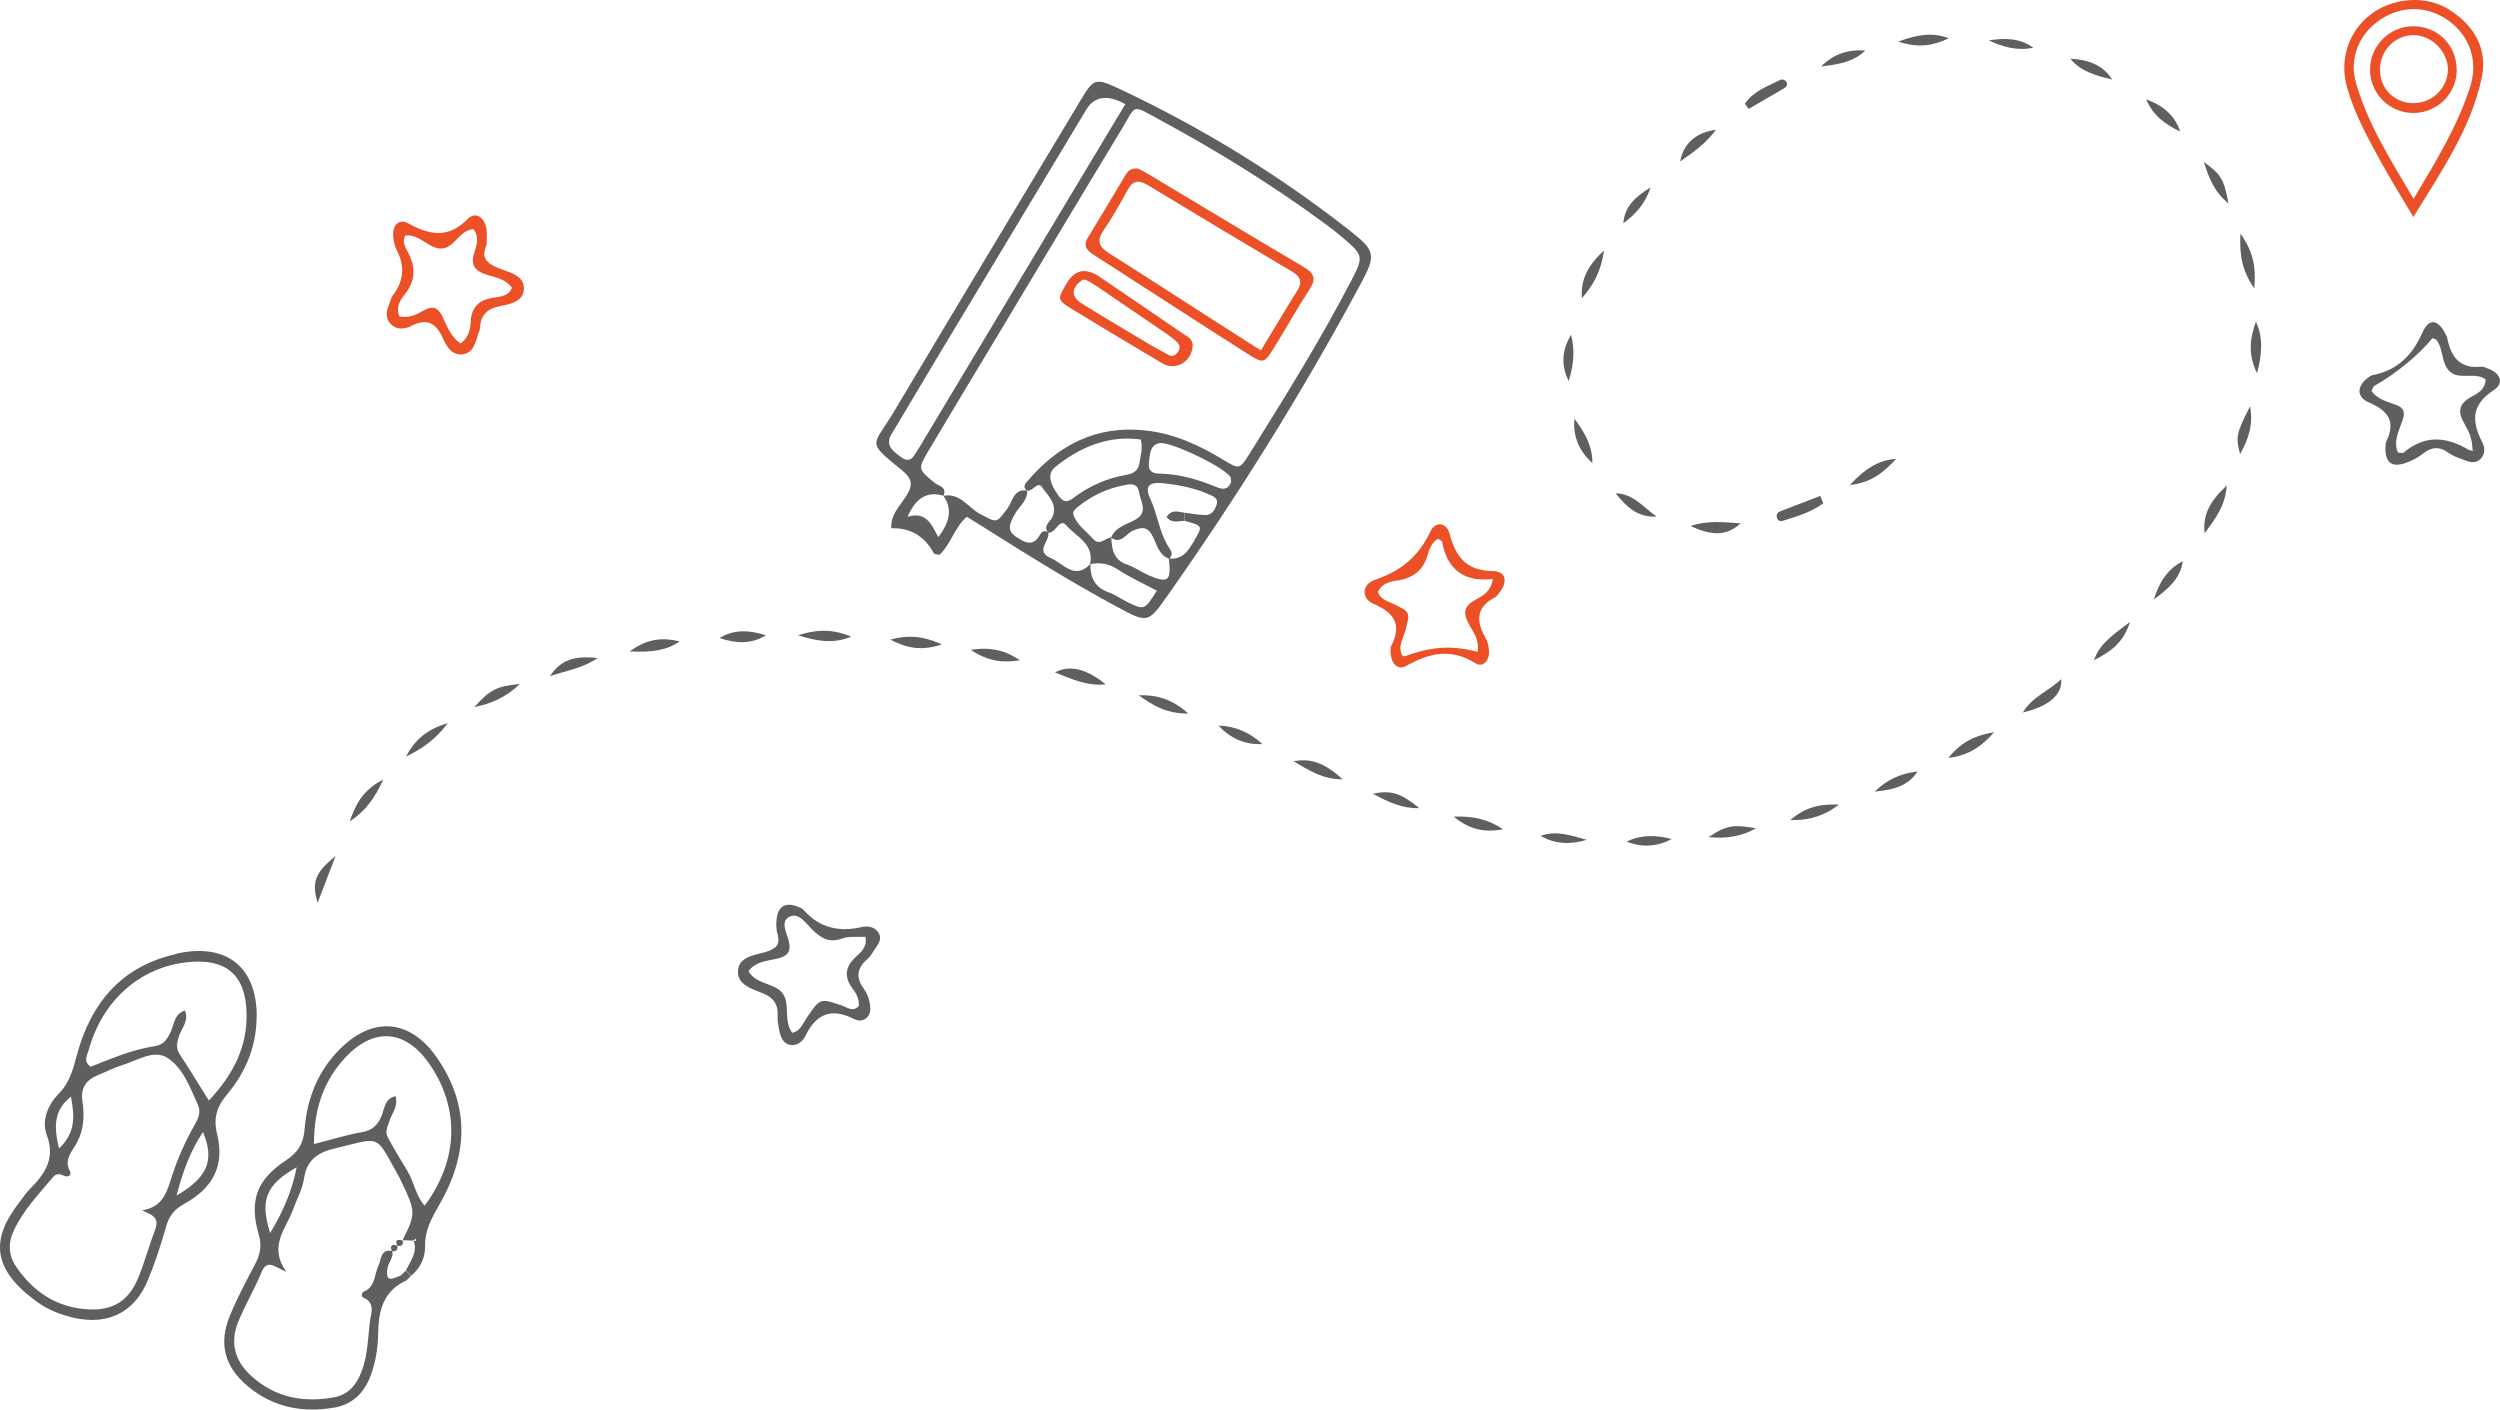 <svg xmlns="http://www.w3.org/2000/svg" width="266" height="150" viewBox="0 0 266 150" fill="none"><path d="M102.862 54.986C101.524 56.161 101.164 57.94 99.954 59.034C99.698 58.976 99.431 58.987 99.373 58.883C98.357 57.029 96.845 56.138 94.836 56.207C94.732 54.777 95.743 53.846 96.395 52.822C97.139 51.671 97.116 50.962 95.976 50.043C92.091 46.891 92.882 47.542 95.069 43.878C101.629 32.863 108.247 21.871 114.854 10.868C116.389 8.309 116.459 8.216 119.216 9.507C127.905 13.601 136.058 18.603 143.619 24.535C146.352 26.675 146.422 27.152 144.805 30.153C138.605 41.715 131.661 52.834 124.101 63.547C122.147 66.315 122.042 66.28 118.902 64.594C114.238 62.081 109.725 59.301 105.246 56.463C104.467 55.975 103.688 55.498 102.874 54.986H102.862ZM115.982 60.011C116.448 57.859 114.505 57.103 113.47 55.916C112.679 55.009 112.353 56.835 111.516 56.661C110.946 55.916 111.737 55.544 111.969 55.021C112.574 53.648 111.516 52.776 110.899 51.869C110.376 51.089 109.887 52.38 109.271 52.183C108.852 51.892 109.003 51.555 109.248 51.276C112.574 47.344 116.669 45.204 121.949 45.809C124.973 46.146 127.649 47.391 130.208 48.949C131.848 49.95 131.906 49.95 132.953 48.275C136.733 42.203 140.525 36.131 143.816 29.781C145.096 27.315 145.038 27.14 142.944 25.349C142.304 24.802 141.641 24.291 140.978 23.802C135.36 19.661 129.428 16.009 123.298 12.694C120.332 11.089 120.949 11.112 119.367 13.706C114.889 21.092 110.469 28.513 106.014 35.922C103.618 39.9 101.222 43.878 98.849 47.867C97.628 49.915 97.663 49.915 99.454 51.38C99.873 51.718 100.792 51.811 100.384 52.753C98.702 52.218 97.43 52.962 96.569 54.986C98.512 54.381 99.152 55.8 99.826 57.149C101.129 55.505 101.311 54.04 100.373 52.753C102.152 52.404 103.002 54.009 104.281 54.684C106.107 55.649 105.991 55.707 107.189 54.102C107.747 53.358 107.829 51.973 109.294 52.194C109.341 53.334 108.352 53.939 107.91 54.823C107.468 55.707 107.038 56.417 108.166 57.149C109.131 57.778 109.934 58.185 110.655 56.894C110.841 56.568 111.144 56.358 111.539 56.661C111.737 57.556 110.062 58.638 111.83 59.394C113.179 59.976 114.331 61.755 116.017 60.011C115.994 61.465 116.506 62.523 117.983 63.035C118.669 63.268 119.286 63.733 119.949 64.058C121.763 64.942 121.763 64.931 123.089 62.849C121.717 62.116 120.286 61.476 118.995 60.627C118.018 59.987 117.076 59.79 115.994 60.034L115.982 60.011ZM118.239 57.184C118.297 58.441 118.471 59.58 119.925 60.069C120.705 60.336 121.403 60.848 122.159 61.185C124.31 62.116 124.648 61.825 124.357 59.418C125.834 59.592 126.451 58.58 127.067 57.522C127.986 55.94 127.998 55.951 126.055 55.416C126.055 55.126 126.055 54.846 126.055 54.556C126.788 54.649 127.532 54.788 128.265 54.8C128.905 54.812 129.231 54.3 129.428 53.765C129.696 53.02 129.114 52.811 128.602 52.59C127.055 51.904 125.415 51.59 123.752 51.415C122.263 51.264 121.752 51.718 122.391 53.078C123.147 54.684 123.333 56.475 124.217 58.01C124.462 58.429 124.985 58.894 124.392 59.453C123.31 59.057 123.101 57.987 122.682 57.138C122.147 56.033 121.542 56.021 120.519 56.475C119.809 56.789 119.286 57.952 118.216 57.208C118.692 56.056 119.844 55.823 120.786 55.3C122.228 54.509 121.344 53.358 121.193 52.369C121.03 51.299 120.158 51.508 119.448 51.659C117.704 52.02 116.133 52.764 114.749 53.881C114.459 54.114 114.098 54.404 114.214 54.765C114.575 55.858 115.552 56.486 116.273 57.312C117.017 58.161 117.587 57.219 118.239 57.184ZM119.728 11.077C117.836 10.03 116.448 10.232 115.564 11.682C115.517 11.764 115.471 11.845 115.424 11.926C110.062 20.848 104.688 29.769 99.326 38.702C97.837 41.168 96.395 43.669 94.894 46.123C94.103 47.414 95.046 47.995 95.837 48.612C96.918 49.461 97.244 48.438 97.698 47.786C97.907 47.484 98.082 47.158 98.279 46.832C102.722 39.423 107.177 32.002 111.62 24.593C114.296 20.138 116.971 15.672 119.728 11.089V11.077ZM121.391 46.763C117.925 46.297 114.959 47.542 112.283 49.682C111.423 50.368 111.655 51.438 112.679 52.811C113.377 53.753 113.912 53.195 114.505 52.764C116.11 51.613 117.89 50.857 119.821 50.531C120.693 50.38 121.135 50.031 121.251 49.17C121.356 48.449 121.612 47.74 121.379 46.763H121.391ZM130.987 51.31C130.964 51.136 130.987 50.938 130.929 50.787C130.417 49.775 124.462 46.891 123.333 47.158C122.298 47.402 122.38 48.368 122.252 49.147C122.124 49.915 122.438 50.38 123.287 50.392C125.439 50.415 127.463 51.008 129.428 51.822C130.149 52.125 130.661 52.09 130.987 51.31Z" fill="#5D5F61"></path><path d="M27.304 108.246C27.269 111.352 26.152 114.062 24.187 116.412C23.105 117.714 22.663 118.901 23.105 120.692C23.908 124.007 22.698 126.391 19.604 128.09C18.511 128.694 17.964 129.416 17.65 130.579C17.127 132.451 16.51 134.312 15.777 136.115C14.393 139.57 11.567 141.024 7.949 140.233C6.484 139.907 5.1 139.372 3.878 138.477C-0.809 135.045 -1.042 131.893 2.075 127.904C2.424 127.462 2.715 126.985 3.111 126.589C4.716 124.949 5.949 123.344 4.972 120.75C4.402 119.238 5.1 117.528 6.239 116.377C7.438 115.167 7.786 113.725 8.194 112.201C9.671 106.792 12.8 102.942 18.476 101.57C18.662 101.523 18.836 101.465 19.011 101.419C24.198 100.36 27.362 102.966 27.316 108.246H27.304ZM15.137 128.776C17.464 128.404 17.801 126.636 18.348 124.972C18.964 123.123 19.767 121.343 20.732 119.645C21.105 118.982 21.407 118.331 21.058 117.552C20.209 115.691 19.464 113.562 17.743 112.515C16.312 111.654 14.544 112.876 12.974 113.341C12.09 113.608 11.264 114.05 10.403 114.399C9.124 114.923 8.554 115.807 8.775 117.226C8.996 118.715 8.926 120.18 8.194 121.564C7.693 122.507 6.775 123.321 7.438 124.612C7.67 125.054 7.193 125.298 6.809 125.1C6.321 124.844 5.949 124.868 5.611 125.275C4.134 127.054 2.506 128.729 1.494 130.87C0.831 132.265 0.889 133.591 1.75 134.824C3.587 137.5 6.088 139.128 9.38 139.314C11.962 139.465 13.649 138.453 14.661 136.069C15.382 134.359 15.847 132.556 16.51 130.823C16.999 129.532 16.184 129.276 15.137 128.788V128.776ZM22.233 117.086C24.85 114.295 26.304 111.387 26.234 107.839C26.164 103.768 24.094 101.954 20 102.372C14.905 102.896 10.904 106.42 9.438 111.724C9.287 112.271 8.822 112.934 9.647 113.504C11.834 112.631 14.067 111.678 16.452 111.317C17.441 111.166 17.824 110.526 18.185 109.735C18.546 108.944 18.546 107.886 19.674 107.514C20.127 108.56 19.383 109.305 19.092 110.119C18.836 110.852 18.662 111.492 19.15 112.224C20.162 113.748 21.105 115.318 22.221 117.086H22.233ZM18.79 127.206C22.14 125.252 22.838 123.402 21.593 120.448C20.29 122.437 19.476 124.53 18.79 127.206ZM7.554 116.679C5.658 118.191 5.751 119.924 6.274 122.204C8.101 120.471 7.914 118.715 7.554 116.679Z" fill="#5D5F61"></path><path d="M43.251 136.232C40.797 137.337 40.273 139.43 40.238 141.85C40.215 143.431 39.971 145.002 39.389 146.491C38.691 148.27 37.435 149.457 35.551 149.771C32.189 150.352 29.06 149.736 26.385 147.514C23.919 145.467 23.233 142.989 24.443 140.035C25.21 138.151 26.176 136.336 27.13 134.533C27.665 133.51 27.886 132.591 27.537 131.381C26.49 127.799 27.281 125.542 30.41 123.472C31.712 122.611 32.294 121.669 32.41 120.145C32.666 116.912 33.794 114.004 36.132 111.654C39.657 108.095 43.623 108.421 46.473 112.515C50.078 117.691 49.764 122.972 46.728 128.218C45.926 129.613 45.205 130.893 45.228 132.579C45.251 133.801 44.739 134.929 43.728 135.755C43.553 135.557 43.379 135.359 43.204 135.162C43.658 134.173 44.449 133.266 44.018 132.044C44.228 132.079 44.309 131.998 44.251 131.8C44.158 131.87 44.065 131.928 43.972 131.998C43.588 131.986 43.216 131.975 42.832 131.963C44.251 129.125 44.251 128.95 42.692 125.694C42.576 125.438 42.448 125.193 42.309 124.949C39.878 120.599 40.587 121.018 35.667 122.181C33.934 122.588 32.643 123.344 32.352 125.368C32.178 126.531 31.561 127.636 31.154 128.764C30.41 130.788 28.537 132.591 30.456 135.313C29.165 134.766 28.421 133.94 27.839 135.348C27.095 137.139 26.094 138.825 25.35 140.628C24.443 142.85 24.978 144.827 26.757 146.421C29.293 148.712 32.306 149.271 35.586 148.666C36.737 148.456 37.586 147.735 38.133 146.677C39.098 144.804 39.121 142.734 39.343 140.71C39.436 139.814 40.029 138.663 38.656 138.058C38.342 137.918 38.528 137.499 38.738 137.418C39.982 136.871 39.808 135.58 40.285 134.626C40.587 134.01 40.471 132.859 41.727 133.103C41.913 133.812 41.32 134.301 41.227 134.941C40.959 136.627 41.901 135.987 42.669 135.697C42.867 135.871 43.065 136.046 43.262 136.22L43.251 136.232ZM33.41 121.727C35.237 121.262 36.83 120.75 38.47 120.471C39.645 120.273 40.215 119.692 40.634 118.645C40.913 117.924 40.948 116.877 42.088 116.633C42.378 117.726 41.739 118.389 41.483 119.145C41.285 119.761 40.913 120.378 41.262 121.018C41.925 122.239 42.646 123.437 43.367 124.623C44.065 125.763 44.216 127.206 45.181 128.287C49.264 122.762 48.508 117.191 45.623 113.108C43.099 109.549 39.773 109.282 36.76 112.503C34.434 114.993 33.399 117.994 33.41 121.716V121.727ZM31.561 124.205C28.304 126.031 27.63 127.694 28.746 131.195C30.084 128.95 31.073 126.775 31.561 124.205Z" fill="#5D5F61"></path><path d="M147.957 69.048C147.969 68.955 147.957 68.851 148.004 68.781C149.167 66.513 148.422 65.21 146.119 64.233C144.828 63.686 144.898 62.163 146.259 61.709C149.027 60.778 150.946 59.22 152.191 56.556C152.714 55.428 153.913 55.568 154.227 56.766C154.878 59.255 156.006 60.72 158.856 60.767C160.287 60.79 160.461 61.965 159.449 63.174C159.333 63.314 159.216 63.489 159.054 63.57C157.03 64.617 157.053 66.117 158.065 67.874C158.286 68.257 158.391 68.746 158.426 69.2C158.519 70.258 157.797 71.084 156.972 70.56C154.366 68.932 152.086 69.479 149.62 70.851C148.632 71.409 147.876 70.456 147.957 69.06V69.048ZM157.204 69.351C157.448 68.234 156.832 67.362 156.355 66.524C155.692 65.373 155.634 64.547 156.972 63.826C157.728 63.419 158.635 62.977 158.833 61.604C155.75 61.965 153.971 60.581 153.436 57.626C153.412 57.522 153.18 57.452 152.982 57.324C152.412 57.696 152.098 58.324 151.947 58.906C151.482 60.65 150.411 61.511 148.655 61.767C147.876 61.883 147.003 62.093 146.608 62.977C146.887 63.814 147.678 63.965 148.318 64.279C150.062 65.14 150.051 65.117 149.527 67.094C149.306 67.955 148.69 68.792 149.202 69.746C149.306 69.781 149.399 69.851 149.458 69.828C152.435 68.769 154.378 68.641 157.204 69.351Z" fill="#EB5027"></path><path d="M51.8 26C50.997 27.664 52.114 28.187 53.463 28.687C54.463 29.06 55.813 29.42 55.743 30.769C55.661 32.13 54.254 32.351 53.23 32.561C51.812 32.84 51.125 33.538 51.067 34.934C51.067 35.108 50.962 35.282 50.904 35.457C50.59 36.411 50.404 37.585 49.16 37.702C48.066 37.806 47.519 36.864 47.147 36.038C46.426 34.422 45.484 33.782 43.751 34.689C43.018 35.073 42.076 35.12 41.459 34.34C40.936 33.689 41.169 32.933 41.459 32.235C41.564 31.979 41.611 31.677 41.773 31.467C42.96 29.932 43.111 28.327 42.204 26.594C41.96 26.117 41.855 25.524 41.832 24.977C41.797 23.907 42.506 23.256 43.413 23.756C45.693 25 47.671 25.431 49.776 23.29C50.625 22.43 51.637 23.162 51.777 24.535C51.823 24.989 51.777 25.454 51.777 26.012L51.8 26ZM42.518 33.677C43.576 33.863 44.356 33.456 45.054 33.049C46.194 32.386 46.717 32.851 47.17 33.875C47.612 34.852 48.031 35.899 49.02 36.562C49.834 35.899 50.044 35.096 50.078 34.282C50.136 32.747 50.881 31.956 52.393 31.688C53.137 31.549 54.091 31.595 54.475 30.607C53.87 29.792 52.951 29.56 52.067 29.316C50.706 28.943 49.939 28.373 50.497 26.768C50.741 26.059 50.986 25.175 50.369 24.372C48.834 24.488 48.345 26.454 46.915 26.442C45.577 26.442 44.658 24.884 43.123 25.058C42.727 25.733 43.158 26.349 43.425 26.873C44.228 28.431 44.228 29.827 43.111 31.258C42.646 31.863 42.076 32.596 42.495 33.677H42.518Z" fill="#EB5027"></path><path d="M92.602 107.479C92.52 108.351 91.706 108.84 90.892 108.433C88.426 107.177 86.832 107.886 85.681 110.247C85.402 110.806 84.809 111.306 84.099 111.178C83.238 111.015 83.029 110.247 82.889 109.503C82.808 109.049 82.715 108.584 82.738 108.13C82.82 106.839 82.284 106.106 81.052 105.641C79.958 105.222 78.481 104.734 78.516 103.385C78.551 101.791 80.237 101.652 81.424 101.303C82.471 100.989 83.076 100.593 82.727 99.383C82.599 98.953 82.575 98.465 82.61 98.011C82.715 96.406 83.576 95.894 85.041 96.534C85.204 96.603 85.39 96.697 85.507 96.825C87.193 98.732 89.275 99.197 91.706 98.639C92.323 98.499 93.055 98.593 93.451 99.209C93.974 100.012 93.299 100.593 92.939 101.198C92.753 101.512 92.532 101.838 92.264 102.07C91.183 103.012 91.043 104.013 91.904 105.199C92.334 105.792 92.59 106.514 92.613 107.502L92.602 107.479ZM79.644 103.35C80.493 104.804 82.459 104.559 83.285 105.711C84.111 106.862 83.331 108.607 84.297 109.887C85.134 109.724 85.39 108.968 85.786 108.375C87.263 106.176 87.251 106.188 89.624 107.002C90.182 107.2 90.775 107.723 91.38 107.025C91.427 106.351 91.136 105.746 90.752 105.234C89.81 103.99 89.868 102.943 91.031 101.838C91.566 101.326 92.311 100.779 92.078 99.674C91.218 99.721 90.334 99.593 89.589 99.86C88.205 100.36 87.356 99.814 86.414 98.895C85.728 98.232 84.971 96.987 83.925 97.581C83.029 98.092 83.715 99.279 83.925 100.128C84.215 101.314 83.75 101.768 82.599 102.024C81.575 102.245 80.389 102.315 79.633 103.338L79.644 103.35Z" fill="#5D5F61"></path><path d="M253.827 47.565C253.838 47.379 253.815 47.17 253.885 47.019C254.909 44.902 254.199 43.75 252.07 42.831C250.617 42.203 250.779 40.947 252.152 40.051C252.233 40.005 252.315 39.947 252.396 39.923C255.048 39.423 256.653 37.853 257.758 35.364C258.468 33.77 259.445 33.991 260.259 35.643C260.294 35.724 260.364 35.806 260.375 35.899C260.748 37.923 261.69 39.272 264.028 39.016C264.202 38.993 264.388 39.097 264.563 39.156C266.063 39.656 266.517 40.749 265.307 41.529C262.888 43.11 263.004 44.89 264.121 47.077C264.423 47.67 264.446 48.356 263.876 48.88C263.283 49.415 262.643 49.112 262.039 48.891C261.515 48.705 260.969 48.507 260.527 48.182C259.538 47.461 258.689 47.554 257.758 48.298C257.258 48.705 256.653 49.008 256.048 49.228C254.478 49.798 253.769 49.24 253.804 47.565H253.827ZM262.678 47.879C262.818 47.914 262.969 47.949 263.109 47.972C263.085 47.821 263.062 47.658 263.051 47.507C263.004 46.646 262.678 45.867 262.26 45.169C261.515 43.936 261.504 43.006 262.923 42.238C263.586 41.877 264.435 41.482 264.47 40.365C263.365 39.563 261.829 40.389 260.817 39.656C259.724 38.877 260.038 37.236 259.259 36.19C259.177 36.073 258.956 36.05 258.793 35.98C257.502 37.655 254.862 39.819 252.64 41.052C252.512 41.121 252.466 41.342 252.326 41.598C252.92 42.447 253.931 42.727 254.85 43.041C255.804 43.366 255.92 43.878 255.63 44.727C255.257 45.832 254.618 46.925 255.141 48.147C255.385 48.158 255.63 48.252 255.734 48.17C257.979 46.251 260.294 46.437 262.678 47.868V47.879Z" fill="#5D5F61"></path><path d="M117.646 72.817C115.575 73.026 113.993 72.212 112.249 71.549C113.796 70.712 115.575 71.13 117.646 72.817Z" fill="#5D5F61"></path><path d="M167.521 44.553C168.58 45.96 169.452 47.449 169.429 49.275C168.045 48.019 167.335 46.472 167.521 44.553Z" fill="#5D5F61"></path><path d="M236.926 51.66C236.787 53.765 235.751 55.16 234.565 56.742C234.379 54.812 235.065 53.369 236.926 51.66Z" fill="#5D5F61"></path><path d="M193.995 53.555C192.703 54.509 191.156 54.963 189.633 55.428C189.354 55.509 189.109 55.323 189.051 55.021C188.993 54.707 189.156 54.498 189.447 54.393C190.854 53.846 192.261 53.311 193.669 52.764C193.785 53.032 193.89 53.299 194.006 53.555H193.995Z" fill="#5D5F61"></path><path d="M37.214 87.391C37.807 85.67 38.54 84.088 40.773 82.948C39.808 85.111 38.714 86.426 37.214 87.391Z" fill="#5D5F61"></path><path d="M212.163 77.912C210.965 79.284 209.615 80.366 207.312 80.645C208.743 78.819 210.372 78.214 212.163 77.912Z" fill="#5D5F61"></path><path d="M168.836 89.357C167.114 89.88 165.474 89.834 163.927 88.938C165.625 88.299 167.242 88.938 168.836 89.357Z" fill="#5D5F61"></path><path d="M170.673 26.652C170.336 28.932 169.487 30.409 168.312 31.723C168.173 29.804 168.882 28.28 170.673 26.652Z" fill="#5D5F61"></path><path d="M239.404 43.238C239.753 45.006 239.322 46.611 238.345 48.31C237.857 46.553 237.938 46.088 239.404 43.238Z" fill="#5D5F61"></path><path d="M201.764 48.822C200.485 50.159 199.205 51.357 196.833 51.601C198.426 49.868 199.892 48.938 201.764 48.822Z" fill="#5D5F61"></path><path d="M142.863 82.913C140.769 82.948 139.303 81.983 137.628 80.994C139.536 80.657 140.932 81.18 142.863 82.913Z" fill="#5D5F61"></path><path d="M90.567 67.734C88.881 68.455 87.194 68.327 84.915 67.594C87.218 66.85 88.893 67.036 90.567 67.734Z" fill="#5D5F61"></path><path d="M63.583 70.014C62.117 71.037 60.465 71.317 58.511 71.933C59.721 70.212 61 69.746 63.583 70.014Z" fill="#5D5F61"></path><path d="M94.743 68.06C96.465 67.56 98.116 67.618 100.21 68.56C97.965 69.339 96.325 68.886 94.743 68.06Z" fill="#5D5F61"></path><path d="M199.473 84.227C200.787 82.925 202.311 82.273 204.032 82.087C202.939 83.774 201.194 84.053 199.473 84.227Z" fill="#5D5F61"></path><path d="M35.702 91.09C35.109 92.637 34.516 94.196 33.794 96.057C33.155 93.905 33.492 92.846 35.702 91.09Z" fill="#5D5F61"></path><path d="M129.638 77.202C131.475 77.249 133.011 77.97 134.325 79.168C132.441 79.272 130.905 78.54 129.638 77.202Z" fill="#5D5F61"></path><path d="M186.841 88.136C185.329 88.962 183.724 89.275 181.793 89.066C183.608 87.845 184.445 87.682 186.841 88.136Z" fill="#5D5F61"></path><path d="M229.18 63.779C229.691 62.035 230.587 60.569 232.25 59.708C231.994 61.616 230.599 62.709 229.18 63.779Z" fill="#5D5F61"></path><path d="M193.762 7.076C195.111 5.715 196.705 5.238 198.473 5.378C197.135 6.669 195.425 6.855 193.762 7.076Z" fill="#5D5F61"></path><path d="M121.158 73.98C122.984 73.91 124.648 74.329 126.439 75.923C124.031 75.934 122.577 74.992 121.158 73.98Z" fill="#5D5F61"></path><path d="M166.905 40.54C166.056 38.842 166.207 37.202 167.161 35.62C167.603 37.283 167.428 38.911 166.905 40.54Z" fill="#5D5F61"></path><path d="M159.926 88.24C158.135 88.566 156.471 88.38 154.68 86.891C156.89 86.798 158.472 87.252 159.926 88.24Z" fill="#5D5F61"></path><path d="M43.181 80.505C44.065 78.9 45.228 77.632 47.647 76.946C46.182 78.877 44.728 79.749 43.181 80.505Z" fill="#5D5F61"></path><path d="M185.655 11.031C186.562 9.705 188.051 9.181 189.412 8.507C189.656 8.39 189.958 8.495 190.098 8.763C190.261 9.1 189.982 9.298 189.772 9.426C188.539 10.159 187.295 10.868 186.05 11.589C185.922 11.403 185.783 11.217 185.655 11.031Z" fill="#5D5F61"></path><path d="M224.736 8.472C223.05 8.041 221.398 7.634 220.282 6.239C222.096 6.355 223.724 6.843 224.736 8.472Z" fill="#5D5F61"></path><path d="M50.474 75.225C52.149 73.364 52.835 73.026 55.324 72.77C53.8 74.236 52.23 74.876 50.474 75.225Z" fill="#5D5F61"></path><path d="M215.234 75.806C216.28 74.073 217.99 73.538 219.316 72.259C219.444 73.945 217.967 75.167 215.234 75.806Z" fill="#5D5F61"></path><path d="M72.318 68.246C70.875 69.246 69.259 69.409 66.99 69.316C68.945 67.885 70.585 67.827 72.318 68.246Z" fill="#5D5F61"></path><path d="M222.794 70.258C223.376 68.513 224.771 67.583 226.632 66.175C225.876 68.606 224.318 69.432 222.794 70.258Z" fill="#5D5F61"></path><path d="M151.016 85.984C149.283 86.054 147.771 85.379 146.073 84.448C148.039 84.065 149.004 84.355 151.016 85.984Z" fill="#5D5F61"></path><path d="M177.873 89.276C176.326 90.09 174.71 90.206 173.081 89.543C174.628 88.787 176.222 88.834 177.873 89.276Z" fill="#5D5F61"></path><path d="M108.515 70.247C106.817 70.537 105.177 70.421 103.292 69.142C105.526 68.793 107.049 69.269 108.515 70.247Z" fill="#5D5F61"></path><path d="M176.268 54.963C174.244 55.091 173.011 53.893 171.906 52.485C173.826 52.532 174.884 54.021 176.268 54.963Z" fill="#5D5F61"></path><path d="M201.974 4.424C204.102 3.633 205.707 3.435 207.359 4.075C205.766 4.819 204.172 5.168 201.974 4.424Z" fill="#5D5F61"></path><path d="M211.616 4.296C213.303 4.028 214.931 4.04 216.339 5.075C214.652 5.436 213.105 5.006 211.616 4.296Z" fill="#5D5F61"></path><path d="M238.38 24.86C239.753 26.78 240.055 28.385 239.857 30.688C238.543 28.792 238.276 27.187 238.38 24.86Z" fill="#5D5F61"></path><path d="M234.484 17.23C236.333 18.556 236.635 19.08 237.112 21.639C235.542 20.406 235.019 18.835 234.484 17.23Z" fill="#5D5F61"></path><path d="M179.862 55.963C181.747 55.346 183.41 55.568 185.201 55.684C183.782 56.986 182.247 57.08 179.862 55.963Z" fill="#5D5F61"></path><path d="M81.495 67.594C79.913 68.572 78.261 68.467 76.563 67.885C78.145 66.908 79.808 67.059 81.495 67.594Z" fill="#5D5F61"></path><path d="M240.032 34.224C240.776 35.852 240.73 37.492 240.148 39.726C239.113 37.55 239.439 35.899 240.032 34.224Z" fill="#5D5F61"></path><path d="M195.669 85.612C194.239 86.693 192.703 87.31 190.493 87.252C192.226 85.74 193.925 85.53 195.669 85.612Z" fill="#5D5F61"></path><path d="M175.617 19.929C175.105 21.604 174.047 22.79 172.721 23.756C172.86 21.825 174.209 20.836 175.617 19.929Z" fill="#5D5F61"></path><path d="M228.365 10.577C230.064 11.182 231.378 12.206 231.971 13.997C230.401 13.252 229.052 12.275 228.365 10.577Z" fill="#5D5F61"></path><path d="M182.584 13.811C181.514 15.23 180.211 16.195 178.769 17.172C179.13 15.253 180.467 14.078 182.584 13.811Z" fill="#5D5F61"></path><path d="M43.716 135.767C43.553 135.929 43.402 136.081 43.239 136.244C43.041 136.069 42.844 135.895 42.646 135.72C42.82 135.546 43.007 135.36 43.181 135.185L43.704 135.778L43.716 135.767Z" fill="#5D5F61"></path><path d="M126.055 55.416C125.392 55.416 124.648 55.742 124.124 54.998C124.648 54.172 125.357 54.451 126.044 54.556C126.044 54.846 126.044 55.126 126.044 55.416H126.055Z" fill="#5D5F61"></path><path d="M121.042 17.928C121.344 18.079 121.763 18.277 122.159 18.51C127.66 21.802 133.15 25.128 138.675 28.385C139.78 29.036 140.118 29.606 139.338 30.781C138.012 32.805 136.849 34.922 135.57 36.981C134.511 38.679 134.441 38.714 132.766 37.655C128.684 35.073 124.624 32.433 120.565 29.816C119.158 28.908 117.75 28.001 116.343 27.094C115.657 26.652 115.203 26.175 115.75 25.279C117.11 23.058 118.436 20.825 119.774 18.591C120.018 18.173 120.356 17.882 121.019 17.928H121.042ZM134.162 37.283C135.511 35.061 136.733 32.991 138.012 30.956C138.582 30.048 138.419 29.467 137.512 28.92C132.394 25.884 127.288 22.825 122.205 19.743C121.216 19.138 120.565 19.126 119.972 20.231C119.169 21.697 118.343 23.163 117.401 24.535C116.61 25.698 117.017 26.326 118.053 26.978C121.519 29.153 124.938 31.386 128.381 33.596C130.254 34.794 132.115 35.98 134.151 37.283H134.162Z" fill="#EB5027"></path><path d="M126.904 36.736C126.846 38.458 125.113 39.505 123.694 38.667C120.495 36.783 117.32 34.875 114.156 32.944C112.458 31.909 112.481 31.874 113.47 30.176C114.338 28.695 115.502 28.447 116.959 29.432C119.879 31.409 122.787 33.386 125.695 35.387C126.206 35.736 126.881 35.992 126.904 36.736ZM115.517 29.769C115.168 29.688 114.982 29.92 114.784 30.095C113.993 30.804 114.051 31.642 115.098 32.293C117.518 33.805 119.984 35.259 122.438 36.713C123.066 37.085 123.717 37.434 124.369 37.783C124.776 38.004 125.078 37.783 125.311 37.481C125.555 37.155 125.59 36.771 125.311 36.48C124.997 36.155 124.624 35.864 124.252 35.608C121.74 33.887 119.227 32.177 116.715 30.467C116.343 30.211 115.936 30.002 115.54 29.769H115.517Z" fill="#EB5027"></path><path d="M42.285 132.556C42.332 132.987 42.157 133.184 41.715 133.126C41.599 132.882 41.494 132.615 41.808 132.463C41.925 132.405 42.123 132.521 42.285 132.556Z" fill="#5D5F61"></path><path d="M42.844 131.998C42.96 132.498 42.704 132.603 42.274 132.568C41.983 131.905 42.297 131.835 42.844 131.998Z" fill="#5D5F61"></path><path d="M256.781 23.093C255.42 20.789 254.304 18.998 253.292 17.16C251.908 14.636 250.523 12.112 249.732 9.321C248.895 6.39 249.86 3.389 252.175 1.586C254.525 -0.252 258.084 -0.554 260.561 1.004C263.237 2.691 264.725 5.18 264.051 8.309C262.899 13.624 259.875 18.068 256.781 23.093ZM256.804 21.162C259.259 17.044 261.515 13.345 262.841 9.181C263.69 6.518 262.783 3.889 260.643 2.284C258.433 0.632 255.688 0.527 253.373 2.016C251.093 3.47 249.907 6.099 250.663 8.763C251.908 13.148 254.327 16.963 256.804 21.162Z" fill="#EB5027"></path><path d="M261.399 7.332C261.445 9.856 259.456 11.938 256.932 12.019C254.408 12.101 252.291 10.135 252.175 7.623C252.059 4.994 254.164 2.796 256.781 2.796C259.352 2.796 261.341 4.761 261.387 7.332H261.399ZM256.886 10.973C258.828 10.926 260.41 9.367 260.457 7.448C260.503 5.506 258.689 3.691 256.735 3.738C254.699 3.784 253.129 5.517 253.233 7.599C253.327 9.577 254.885 11.019 256.886 10.973Z" fill="#EB5027"></path></svg>